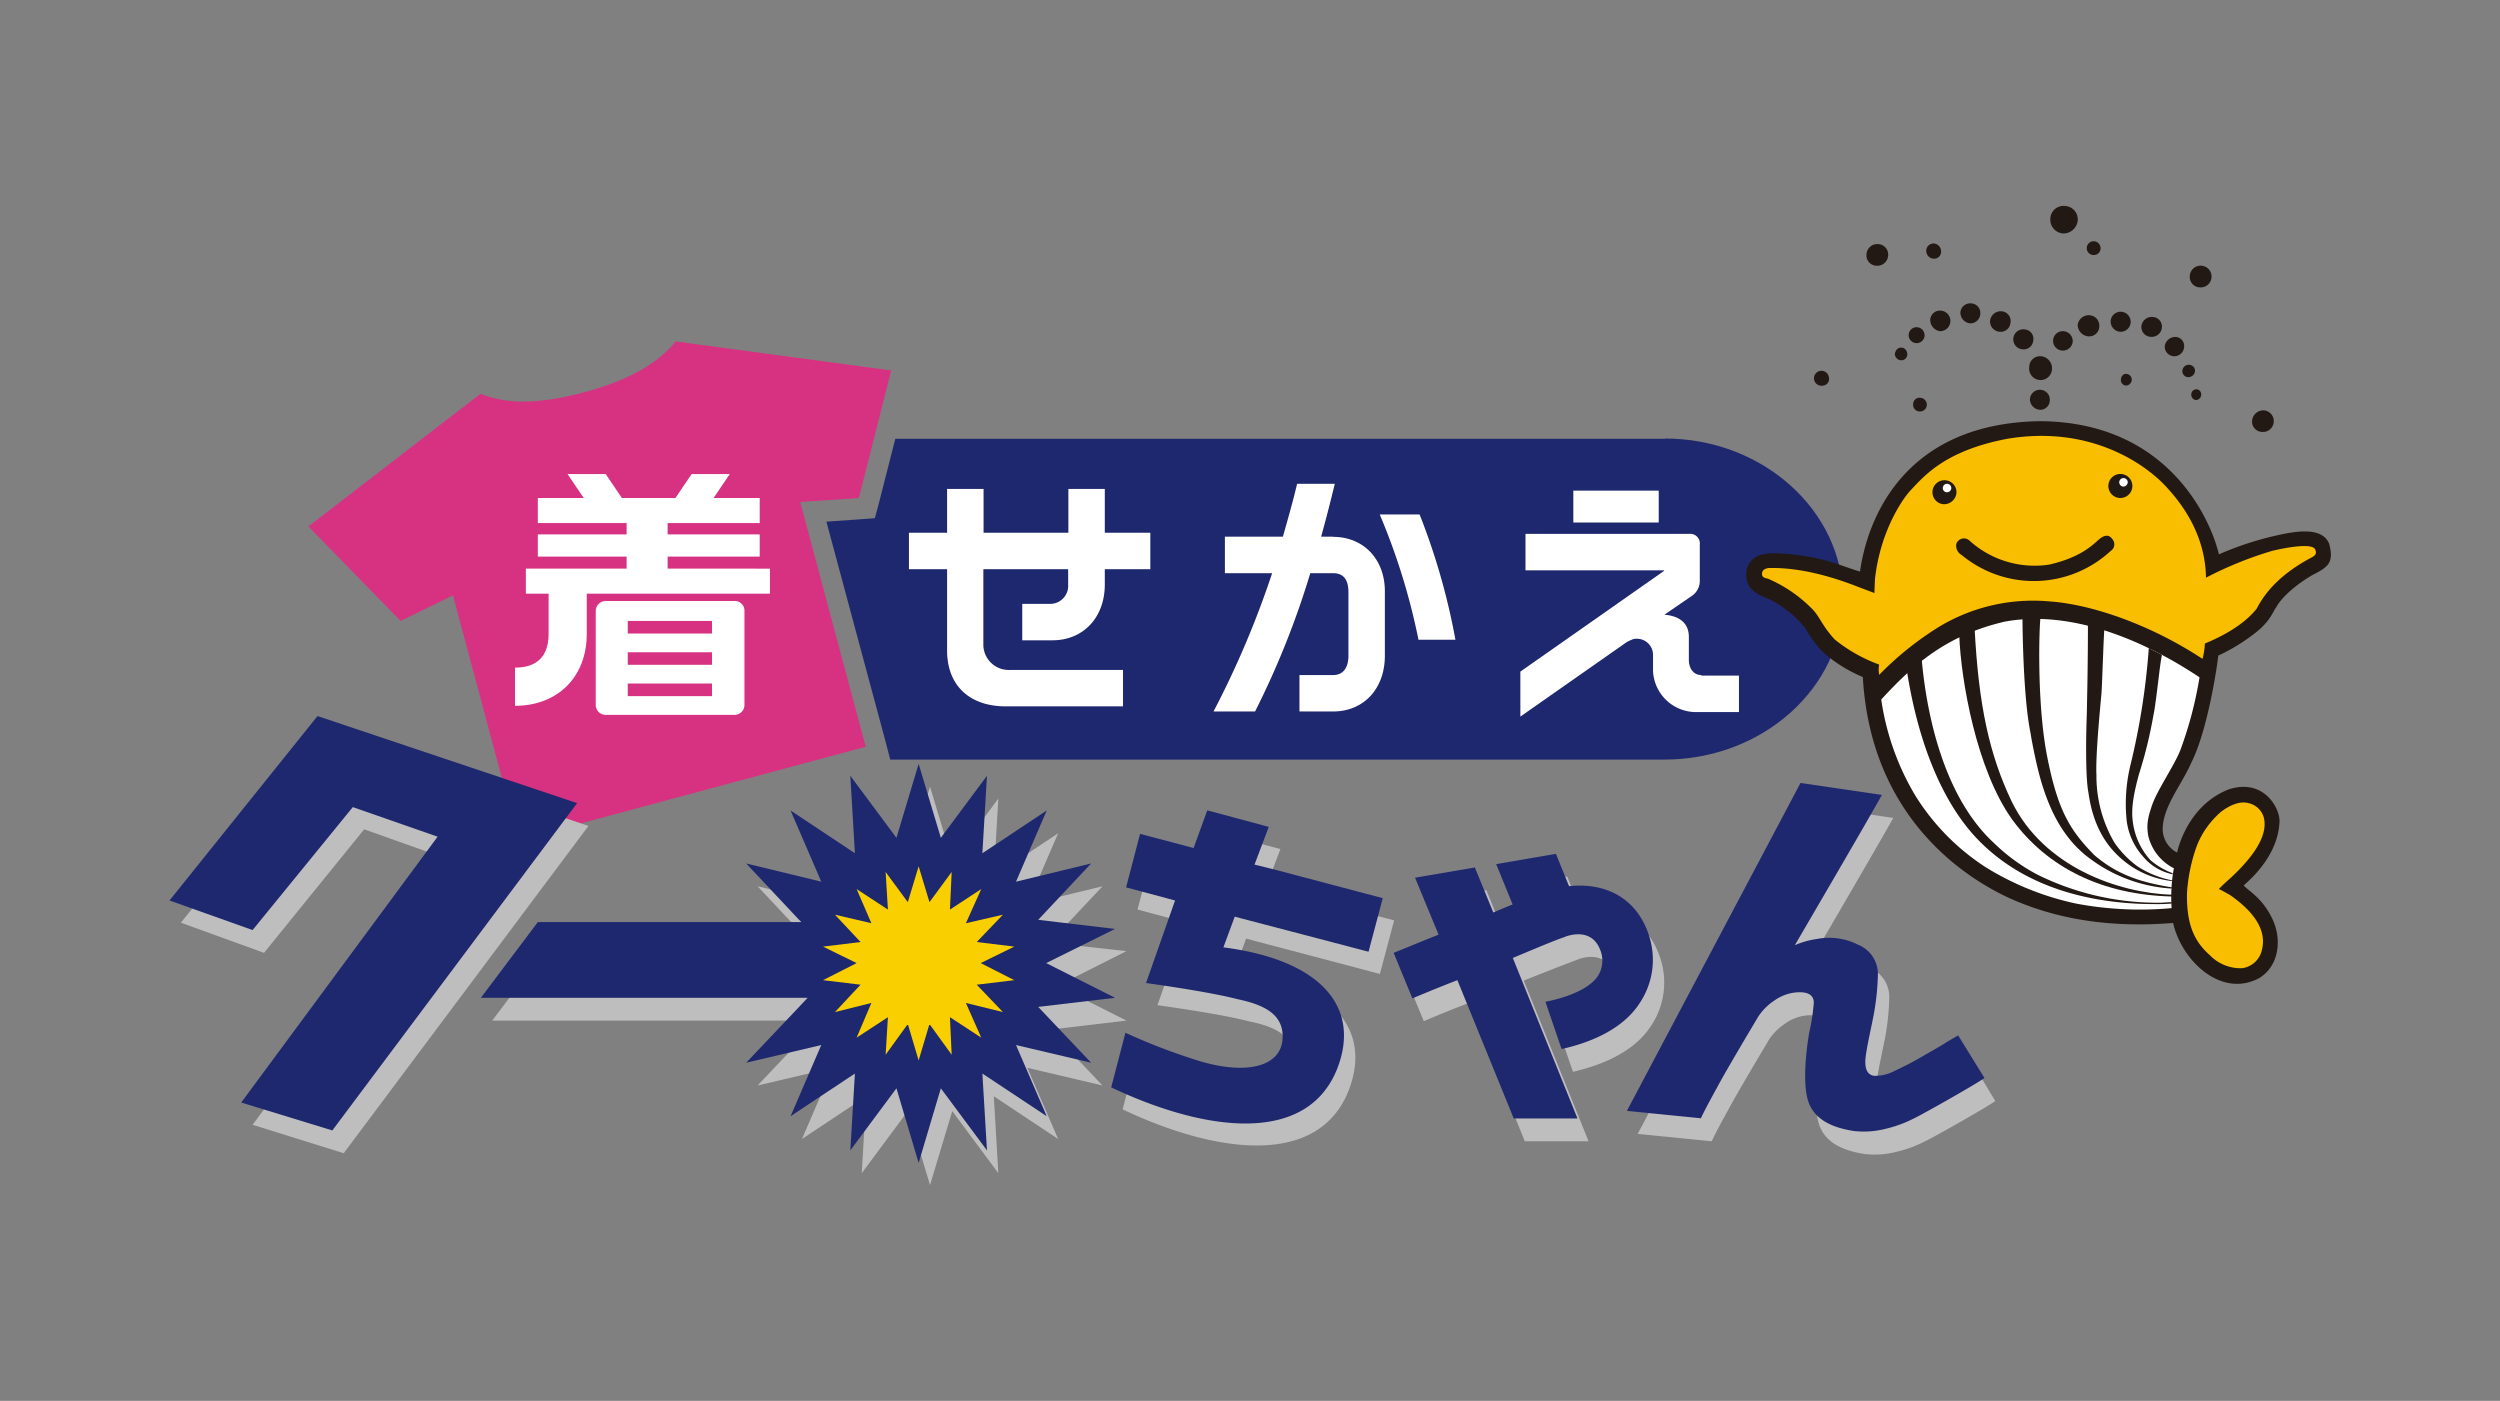 <svg xmlns="http://www.w3.org/2000/svg" viewBox="0 0 464 260"><rect x="0" y="0" width="464" height="260" fill="#808080" stroke="none"/><defs><style>.cls-1{fill:none;}.cls-2{fill:#d73282;}.cls-10,.cls-3{fill:#fff;}.cls-4{fill:#bebebe;}.cls-5{fill:#1e286e;}.cls-6{fill:#facf00;}.cls-7,.cls-9{fill:#231914;}.cls-10,.cls-7{fill-rule:evenodd;}.cls-8{fill:#fabe00;}</style></defs><title>logo-kisekae-qoochan-001</title><g id="レイヤー_2" data-name="レイヤー 2"><g id="レイヤー_2-2" data-name="レイヤー 2"><rect class="cls-1" width="464" height="260"/><path class="cls-2" d="M160.68,138.6,148.52,93.17l10.89-.74,6-23.67-40-5.39c-3.28,4.12-9,7.29-16.91,9.41s-14,2.43-19.33.31L57.24,97.71l17.11,17.54,9.72-4.75,12.16,45.43Z"/><path class="cls-3" d="M123.91,105.53v-2.22H141V99.19H123.91V97.08H141V92.43h-8.56l3-4.44h-7.08l-3,4.44h-9.94l-3-4.44h-7.08l3,4.44H99.82v4.65H116.3v2.11H99.82v4.12H116.3v2.22H97.6v4.65h4.22v7.5c0,5.18-3.38,6.23-6.23,6.23V131c7.93,0,13.31-5.39,13.31-13.31v-7.5h34v-4.65Z"/><path class="cls-4" d="M365.54,196.39l-2,1.17c-1.26.84-2.85,1.69-4.64,2.74a55.67,55.67,0,0,1-5.08,2.64,7.81,7.81,0,0,1-3.91,1c-1.16-.22-1.69-1.17-1.58-3s1.16-6.24,1.58-8.56a45.27,45.27,0,0,0,.74-7.29,5.88,5.88,0,0,0-3.69-5.5,11.87,11.87,0,0,0-7.61-1.05,15.54,15.54,0,0,0-4.12,1.16s13.84-23.67,16.16-27.89l-15.11-2.22-32.33,60.86,13.74,1.37c.84-1.8,1.9-3.7,3-5.71,1.79-3.38,6.87-11.83,7.6-13.1a10.53,10.53,0,0,1,3.07-3.06,8.1,8.1,0,0,1,3.91-1.48c2.22-.21,3.38.42,3.38,1.9a36.27,36.27,0,0,1-.85,5.5c-.84,5-1.16,10.56,0,13.31s3.91,4.33,8.25,5a16.05,16.05,0,0,0,6-.42,22.59,22.59,0,0,0,5.17-1.9c1.59-.74,11.31-6.23,13.11-7.5Z"/><path class="cls-4" d="M235,164.59l2.64-7-11.41-3.07-2.53,7-9.94-2.64-2.64,9.93,9.09,2.43-5.39,15.32c5.28.74,12.79,1.9,17,3,4.76.95,8.67,2.74,8.35,7.39-.32,5-6.45,6.76-15.32,4.12A111.07,111.07,0,0,1,211,195.76l-2.64,10.14c17.64,8.35,36.34,10.67,41.94-3.48,4.44-11.41-3-20.18-21.13-22.51l2.11-5.7,1.59.42,23.24,6.13,2.64-9.93-19.54-5.18Z"/><polygon class="cls-4" points="61.04 137.12 33.57 171.25 49 176.85 67.59 153.92 83.33 159.52 46.88 208.76 63.79 214.04 109.22 153.29 61.04 137.12"/><polygon class="cls-4" points="194.8 191.11 209.06 189.42 196.28 182.98 209.06 176.53 194.8 174.95 204.63 164.49 190.68 167.87 196.39 154.66 184.45 162.58 185.29 148.22 176.74 159.73 172.61 146 168.49 159.73 159.94 148.22 160.78 162.58 148.84 154.66 154.55 167.87 140.6 164.49 150.43 174.95 150.85 175.37 101.93 175.37 91.36 189.42 152.01 189.42 150.43 191.11 140.6 201.47 154.55 198.19 148.84 211.4 160.78 203.47 159.94 217.74 168.49 206.22 172.61 219.96 176.74 206.22 185.29 217.74 184.45 203.47 196.39 211.4 190.68 198.19 204.63 201.47 194.8 191.11"/><path class="cls-4" d="M288.94,190.16l3,8.77c4.54-1.06,11-3.28,14.37-8.35a14.42,14.42,0,0,0,1.79-12.89c-2.21-6.65-7.81-9.72-14.79-9l-2.43-6-11.09,1.9,3.06,7.5c-1.16.43-2.32.95-3.59,1.48l-3.38-8.34-11.09,1.9,4.33,10.56c-3.17,1.27-6.24,2.54-8.35,3.38l3.49,8.46c2.74-1.17,5.6-2.33,8.34-3.38L283,211.82h11.84L282.81,182c5.29-2.12,9.2-3.6,10-3.91,0,0,4.65-2,6.45,2.11a5.32,5.32,0,0,1-.32,5.18C296.87,188.05,292.22,189.53,288.94,190.16Z"/><path class="cls-5" d="M309,81.44H166.17l-3.06,12-.74,2.74-2.86.21-6.13.43,11,40.89.85,3.27H308.91c18.28,0,33.18-13.42,33.18-29.79s-14.9-29.8-33.07-29.8"/><rect class="cls-3" x="292.01" y="91.06" width="15.85" height="5.92"/><path class="cls-3" d="M315.78,125.29c-1.59,0-2.33-1.38-2.33-2.85v-4.23c0-3.38-3-4-4.54-4.12L314,110.6a3.32,3.32,0,0,0,1.48-2.75v-6.76a1.79,1.79,0,0,0-2-2H283.13v6.76h25.78l-.21.21-26.52,18.59V133l19.76-13.84a11.83,11.83,0,0,1,1.16-.53,3,3,0,0,1,3.7,2.85v3.07a8,8,0,0,0,7.82,7.61h8.13v-6.77h-7Z"/><path class="cls-3" d="M194.8,112.08h-5.07v6.76h5.6c5.71,0,9.72-4.22,9.72-10.35v-2.85h8.45V98.87h-8.45V90.74h-6.76v8.13H182.55V90.74h-6.77v8.13H168.7v6.77h7.08v15.1c0,6.45,4.12,10.36,10.89,10.36h21.76v-6.76H187.51a4.71,4.71,0,0,1-5-4.76V105.64h15.74v2.85a3.35,3.35,0,0,1-3.49,3.59"/><path class="cls-3" d="M247.42,99.61H245.2c1.06-3.8,1.9-7.18,2.54-9.82h-7c-.63,2.74-1.58,6.13-2.64,9.82H227.34v6.77h8.77a172.65,172.65,0,0,1-10.88,25.67h7.71a157.87,157.87,0,0,0,10.25-25.67h4.23c2.43,0,2.85,1.9,2.85,3.59V121.7c0,1.58-.53,3.59-2.85,3.59h-6.24v6.76h6.24c5.7,0,9.61-4.23,9.61-10.35V110c.11-6.13-3.91-10.36-9.61-10.36"/><path class="cls-3" d="M263.48,95.49h-7.4a120.61,120.61,0,0,1,7.19,23.25h6.86a123.61,123.61,0,0,0-6.65-23.25"/><path class="cls-5" d="M363.43,192.17l-2,1.16c-1.27.85-2.85,1.69-4.65,2.75s-3.48,1.9-5.07,2.64a7.68,7.68,0,0,1-3.91.95c-1.16-.21-1.69-1.16-1.58-3s1.16-6.23,1.58-8.56a46.31,46.31,0,0,0,.74-7.29,5.87,5.87,0,0,0-3.7-5.49,11.85,11.85,0,0,0-7.6-1.06,15.82,15.82,0,0,0-4.12,1.16s13.84-23.66,16.16-27.89l-15.11-2.22-32.22,60.86,13.73,1.37c.85-1.79,1.9-3.69,3-5.7,1.8-3.38,6.87-11.84,7.61-13.1a10.52,10.52,0,0,1,3.06-3.07,8.24,8.24,0,0,1,3.91-1.48c2.22-.21,3.38.43,3.38,1.91a37.23,37.23,0,0,1-.84,5.49c-.85,5-1.17,10.57,0,13.31s3.91,4.33,8.24,5a16.47,16.47,0,0,0,6-.42,22.85,22.85,0,0,0,5.18-1.91c1.58-.74,11.3-6.23,13.1-7.5Z"/><path class="cls-5" d="M232.84,160.47l2.64-7-11.41-3.07-2.54,7-9.93-2.64L209,164.7l9.09,2.43-5.39,15.32c5.28.74,12.78,1.9,17,3,4.75,1,8.66,2.74,8.34,7.39-.31,5-6.44,6.76-15.32,4.12a112.28,112.28,0,0,1-13.84-5.28l-2.64,10.14c17.65,8.35,36.35,10.67,41.95-3.48,4.44-11.41-3-20.18-21.13-22.51l2.11-5.7,1.58.42L254,176.64l2.64-9.94-19.55-5.17Z"/><polygon class="cls-5" points="58.93 132.9 31.46 167.13 46.88 172.62 65.48 149.8 81.22 155.29 44.77 204.63 61.68 209.81 107.11 149.06 58.93 132.9"/><polygon class="cls-5" points="192.69 186.88 206.95 185.19 194.17 178.75 206.95 172.41 192.69 170.72 202.51 160.26 188.57 163.64 194.27 150.43 182.33 158.36 183.18 143.99 174.62 155.5 170.5 141.77 166.38 155.5 157.82 143.99 158.67 158.36 146.73 150.43 152.43 163.64 138.49 160.26 148.31 170.72 148.74 171.14 99.82 171.14 89.25 185.19 149.9 185.19 148.31 186.88 138.49 197.24 152.43 193.96 146.73 207.17 158.67 199.25 157.82 213.51 166.38 201.99 170.5 215.84 174.62 201.99 183.18 213.51 182.33 199.25 194.27 207.17 188.57 193.96 202.51 197.24 192.69 186.88"/><polygon class="cls-6" points="168.49 190.06 164.37 195.76 164.8 188.79 158.99 192.59 161.73 186.15 154.97 187.84 159.72 182.76 152.75 181.92 158.99 178.75 152.75 175.69 159.72 174.84 154.97 169.77 161.73 171.35 158.99 165.01 164.8 168.82 164.37 161.84 168.49 167.44 170.5 160.79 172.51 167.44 176.63 161.84 176.31 168.82 182.12 165.01 179.27 171.35 186.14 169.77 181.28 174.84 188.25 175.69 182.02 178.75 188.25 181.92 181.28 182.76 186.14 187.84 179.27 186.15 182.12 192.59 176.31 188.79 176.63 195.76 172.51 190.06 170.5 196.82 168.49 190.06"/><path class="cls-5" d="M290.42,173.89s4.65-2,6.45,2.11a5.32,5.32,0,0,1-.32,5.18c-1.8,2.64-6.45,4.12-9.72,4.75l3,8.77c4.54-1,11-3.27,14.37-8.34A14.46,14.46,0,0,0,306,173.47c-2.22-6.66-7.82-9.72-14.79-9l-2.43-6-11.09,1.91,3.06,7.5c-1.16.42-2.32.95-3.59,1.48L273.73,161l-11.1,1.9L267,173.47c-3.17,1.26-6.23,2.53-8.34,3.38l3.48,8.45c2.75-1.16,5.6-2.32,8.35-3.38l10.46,25.67h11.83l-12-29.79c5-2.11,8.87-3.7,9.72-3.91"/><path class="cls-7" d="M378.75,72.35a1.83,1.83,0,0,1,1.69,2,1.76,1.76,0,0,1-2,1.69,2,2,0,0,1-1.69-1.9A1.85,1.85,0,0,1,378.75,72.35Z"/><path class="cls-7" d="M378.85,66.12a2.24,2.24,0,0,1,2,2.33,2.12,2.12,0,1,1-4.22-.32A2,2,0,0,1,378.85,66.12Z"/><path class="cls-7" d="M383,61.47a1.85,1.85,0,0,1,1.7,1.9,1.82,1.82,0,0,1-2,1.69,1.8,1.8,0,1,1,.31-3.59Z"/><path class="cls-7" d="M387.83,58.51a1.94,1.94,0,0,1,1.8,2.12,1.88,1.88,0,0,1-2.11,1.79,2.16,2.16,0,0,1-1.9-2.11A2.06,2.06,0,0,1,387.83,58.51Z"/><path class="cls-7" d="M393.86,57.88a1.86,1.86,0,0,1-.32,3.7,1.91,1.91,0,0,1-1.8-2A1.84,1.84,0,0,1,393.86,57.88Z"/><path class="cls-7" d="M399.56,58.83a1.8,1.8,0,0,1,1.69,2,1.9,1.9,0,0,1-2,1.69,1.82,1.82,0,0,1-1.8-2A1.93,1.93,0,0,1,399.56,58.83Z"/><path class="cls-7" d="M403.79,62.53a1.68,1.68,0,0,1,1.58,1.9,1.84,1.84,0,0,1-1.9,1.69,1.78,1.78,0,0,1-1.69-1.9A2,2,0,0,1,403.79,62.53Z"/><path class="cls-7" d="M406.32,67.71A1.11,1.11,0,0,1,407.38,69,1.25,1.25,0,0,1,406.11,70a1.11,1.11,0,0,1-1.05-1.27A1.16,1.16,0,0,1,406.32,67.71Z"/><path class="cls-7" d="M407.7,72.25a.93.93,0,0,1,.84,1,1,1,0,0,1-1,1,1,1,0,0,1-.84-1.06C406.75,72.35,407.49,72.25,407.7,72.25Z"/><path class="cls-7" d="M383.29,38.23A2.49,2.49,0,0,1,385.62,41a2.68,2.68,0,0,1-2.75,2.33,2.57,2.57,0,0,1-2.33-2.75A2.46,2.46,0,0,1,383.29,38.23Z"/><path class="cls-7" d="M359,45.2a1.47,1.47,0,0,1,1.27,1.48A1.29,1.29,0,0,1,358.78,48a1.45,1.45,0,0,1-1.27-1.48A1.35,1.35,0,0,1,359,45.2Z"/><path class="cls-7" d="M375.79,61.15a1.7,1.7,0,0,1,1.58,2,1.77,1.77,0,0,1-1.9,1.69,1.86,1.86,0,1,1,.32-3.7Z"/><path class="cls-7" d="M371.46,57.77a1.81,1.81,0,0,1,1.69,2.12,1.84,1.84,0,0,1-2,1.69,1.94,1.94,0,0,1-1.8-2A2,2,0,0,1,371.46,57.77Z"/><path class="cls-7" d="M365.54,60a1.83,1.83,0,0,0,2-1.69,1.77,1.77,0,0,0-1.69-2,1.81,1.81,0,0,0-2,1.7A2,2,0,0,0,365.54,60Z"/><path class="cls-7" d="M360.36,57.67a1.91,1.91,0,0,1-.31,3.8,2.13,2.13,0,0,1-1.8-2.11A1.8,1.8,0,0,1,360.36,57.67Z"/><path class="cls-7" d="M355.82,60.73a1.5,1.5,0,0,1,1.37,1.69,1.48,1.48,0,1,1-1.37-1.69Z"/><path class="cls-7" d="M353,64.54c.63,0,1,.74,1,1.26a1.11,1.11,0,0,1-1.26,1.06,1.23,1.23,0,0,1-1.06-1.16C351.81,65,352.23,64.43,353,64.54Z"/><path class="cls-7" d="M348.64,45.31a1.94,1.94,0,0,1,1.79,2.22,2,2,0,0,1-2.11,1.79,1.91,1.91,0,0,1-1.9-2.11A2,2,0,0,1,348.64,45.31Z"/><path class="cls-7" d="M408.65,49.32a2,2,0,0,1,1.8,2.22,2,2,0,0,1-2.12,1.8,1.93,1.93,0,0,1-1.9-2.12A2,2,0,0,1,408.65,49.32Z"/><path class="cls-7" d="M420.17,76.16A2,2,0,0,1,422,78.38a2,2,0,0,1-2.11,1.79,1.91,1.91,0,0,1-1.9-2.11A2.11,2.11,0,0,1,420.17,76.16Z"/><path class="cls-7" d="M394.7,69.4a1.06,1.06,0,0,1,.95,1.16,1.12,1.12,0,0,1-1,1,1,1,0,0,1-1-1.16C393.65,69.82,394.17,69.29,394.7,69.4Z"/><path class="cls-7" d="M356.45,73.83a1.27,1.27,0,1,1-.21,2.54A1.23,1.23,0,0,1,355.08,75,1.18,1.18,0,0,1,356.45,73.83Z"/><path class="cls-7" d="M389.84,45.83a1.28,1.28,0,1,0-1,1.48A1.23,1.23,0,0,0,389.84,45.83Z"/><path class="cls-7" d="M339.44,70a1.39,1.39,0,1,0-1.16,1.58A1.26,1.26,0,0,0,339.44,70Z"/><path class="cls-7" d="M378.54,78.17c24.93.1,32.22,19.86,33.28,24.72a58.86,58.86,0,0,1,9.72-3.28c3.59-.84,9.4-2.22,10.78,1.38.84,3.38-.11,4.22-3.07,5.7-4.33,2.54-6.34,5.07-6.76,6-.63.74-.95,2.33-3.49,4.44a34.57,34.57,0,0,1-7.29,4.55c-.21,2.11-2,13.94-5,19.86-1.69,3.91-5,7.82-5.29,11.83a4.92,4.92,0,0,0,2.65,4.86s1.69-8.66,9.61-11.73c6.55-2.11,9.51,3.6,9.4,6-.21,5.07-3.59,9.19-6.65,11.83.84,1,3.38,2.22,5.28,6.13s1.27,8.87-2.43,11.09c-7.18,3.81-14.47-3.48-15.95-10.25-12.15,1-21.35-.95-28.21-3.69-7.4-2.86-27.79-13.74-29.38-41.95a27.3,27.3,0,0,1-7.08-4.33,19,19,0,0,1-3.59-4.76,20.39,20.39,0,0,0-6.55-5.28c-1.16-.63-5.07-1.37-4.33-5.6.74-2.64,3.06-3.06,5.49-3,8.35.32,12.37,2.54,15.54,3.38C346.63,96,353.6,78.59,378.54,78.17Z"/><path class="cls-3" d="M408.23,125.71a72.11,72.11,0,0,1-3.6,13.63c-1.16,2.85-4.22,7.29-5.17,10s-1.06,3.91-.74,5.81a9.12,9.12,0,0,0,4.75,6,29.49,29.49,0,0,0-.42,7.4,64.09,64.09,0,0,1-17.75-.85A52.75,52.75,0,0,1,368.61,161a42.63,42.63,0,0,1-13.11-13.31,48.11,48.11,0,0,1-6.34-17.86c5.82-6.34,12-11.94,23-14.47C386.88,112.71,401.89,121.48,408.23,125.71Z"/><path class="cls-8" d="M327.08,106.16c.21-.63,1.06-.74,1.38-.74,5.81-.1,11.83,1.7,16.37,3.49l3.07,1.16s0-.63.1-2.64c1.06-9.3,5.39-15.11,6.55-16.37,2.54-2.65,6.34-7.4,18-9.62,15.11-2.53,25.26,4.44,29.27,8.66s7.5,9.94,7.61,17.12a68.58,68.58,0,0,1,12.36-5c2.75-.64,7.4-1.48,7.92-.22.22.53.22.95-.52,1.38-5.71,3-8.67,6.34-10.36,9.61-2.53,3.17-6.76,5.28-9.61,6.45a13.25,13.25,0,0,1-.43,2.85c-9.61-6.34-20.6-10.14-28.42-10.67a33.77,33.77,0,0,0-22.18,5.81,58.14,58.14,0,0,0-9.41,7.82,4.78,4.78,0,0,1,0-1.9,29,29,0,0,1-8.24-4.65c-2.53-2.75-2.75-4.33-4.44-5.92a25.79,25.79,0,0,0-8-5.39C326.87,107.22,327,106.59,327.08,106.16Z"/><path class="cls-9" d="M403.05,167.44c-.74,0-1.59.11-2.33.11a50.36,50.36,0,0,1-22.5-5.18,34.93,34.93,0,0,1-8.24-6c-9.09-8.45-12.36-23.35-13.31-34-.64.32-2.65,2.11-2.75,2.11h0c2.11,13.53,6.66,24.62,13.21,31.38,9.51,9.83,23,11.94,32.75,11.94a31.41,31.41,0,0,0,3.17-.1Z"/><path class="cls-9" d="M403.05,166.39c-12.79-.32-23-5.28-29.58-14.27-6.66-9.29-9.51-25.88-9.83-34.12v-.32c.21,0,2.11-.84,2.85-1.06.74,14.37,2.75,23.46,6.87,32.12,5.92,12.15,19.76,17,29.79,17.33Z"/><path class="cls-9" d="M402.94,164.91a28.07,28.07,0,0,1-15.11-5.6c-7.6-5.6-9.5-15.53-10.77-22.08l-.21-1.27c-1.38-6.76-1.48-20.08-1.48-21.55h1.9a6,6,0,0,1,1.48.1c-.21.21-.85,15.22,1.16,25.68,2,10.24,4.23,13.84,8.77,18.49,4.86,4.22,9.93,5.17,13.21,5.81l1.26.21v.1Z"/><path class="cls-9" d="M403.26,163.54a17.06,17.06,0,0,1-8.45-3.28c-2.64-2-6.13-5.49-7.19-13.1-.63-3.17-.42-11.73-.31-14.58l.1-5.07c.11-5.92.11-11.41.11-11.63.74.32,2.53.53,3.06.85-.1.21-.42,10.14-.53,11.73-.1,1.37-1.16,11.62-.95,15.42a24.38,24.38,0,0,0,3.38,12.58,18.56,18.56,0,0,0,4.23,4.33,18,18,0,0,0,6.66,2.64Z"/><path class="cls-9" d="M403.26,162.27a9.6,9.6,0,0,1-5.49-3.28,12.23,12.23,0,0,1-3.07-6.76,30.53,30.53,0,0,1,.74-10.35,130.46,130.46,0,0,0,3.38-21.66c.64.52,2.33,1.16,2.43,1.37-.21,1-.42,2.64-.63,4.44-.32,2.53-.63,5.28-.95,6.76A83,83,0,0,1,397,143.67c-.95,3.49-1.48,6.24-1.17,8.67a13,13,0,0,0,3.28,7.29,13.35,13.35,0,0,0,4.12,2.43v.21Z"/><path class="cls-7" d="M363.11,91.58a2.23,2.23,0,1,0-2.43,2A2.32,2.32,0,0,0,363.11,91.58Z"/><path class="cls-7" d="M395.76,90.42a2.23,2.23,0,1,0-2.43,2A2.24,2.24,0,0,0,395.76,90.42Z"/><path class="cls-10" d="M362.16,90.63a.79.79,0,1,0-.84.74A.82.82,0,0,0,362.16,90.63Z"/><path class="cls-10" d="M394.91,89.58a.79.79,0,1,0-1.58-.11.83.83,0,0,0,.74.85A.89.89,0,0,0,394.91,89.58Z"/><path class="cls-7" d="M380.33,104.79a18,18,0,0,1-14.89-4.54,1.51,1.51,0,0,0-2.33.63,1.92,1.92,0,0,0,.95,2.11,21,21,0,0,0,27.68-.73A1.46,1.46,0,0,0,392,100c-.74-1-1.7-.53-2.54.21C388.26,101.3,385.93,103.52,380.33,104.79Z"/><path class="cls-8" d="M410.13,177.27a7.94,7.94,0,0,0,6,2.43,4.36,4.36,0,0,0,3.7-3.49c.63-2.64-.21-6.12-6-10.14-.64-.32-1.27-.74-2-1.06.32-.42,2.22-2.11,2.22-2.11,5.81-5.39,6.65-8.87,6.13-11.09a3.78,3.78,0,0,0-2.86-2.75c-1.58-.42-3.38.32-5.07,1.59a16.28,16.28,0,0,0-4.44,6.12,31.74,31.74,0,0,0-1.9,8.88C405.8,171.14,407,174.52,410.13,177.27Z"/><path class="cls-3" d="M136.37,111.55h-24a1.86,1.86,0,0,0-1.8,1.8v17.54a1.85,1.85,0,0,0,1.8,1.79h24a1.84,1.84,0,0,0,1.8-1.79V113.35A1.78,1.78,0,0,0,136.37,111.55Zm-4.22,17.65H116.51v-2.33h15.64Zm0-5.81H116.51v-2.33h15.64Zm0-5.81H116.51v-2.33h15.64Z"/></g></g></svg>